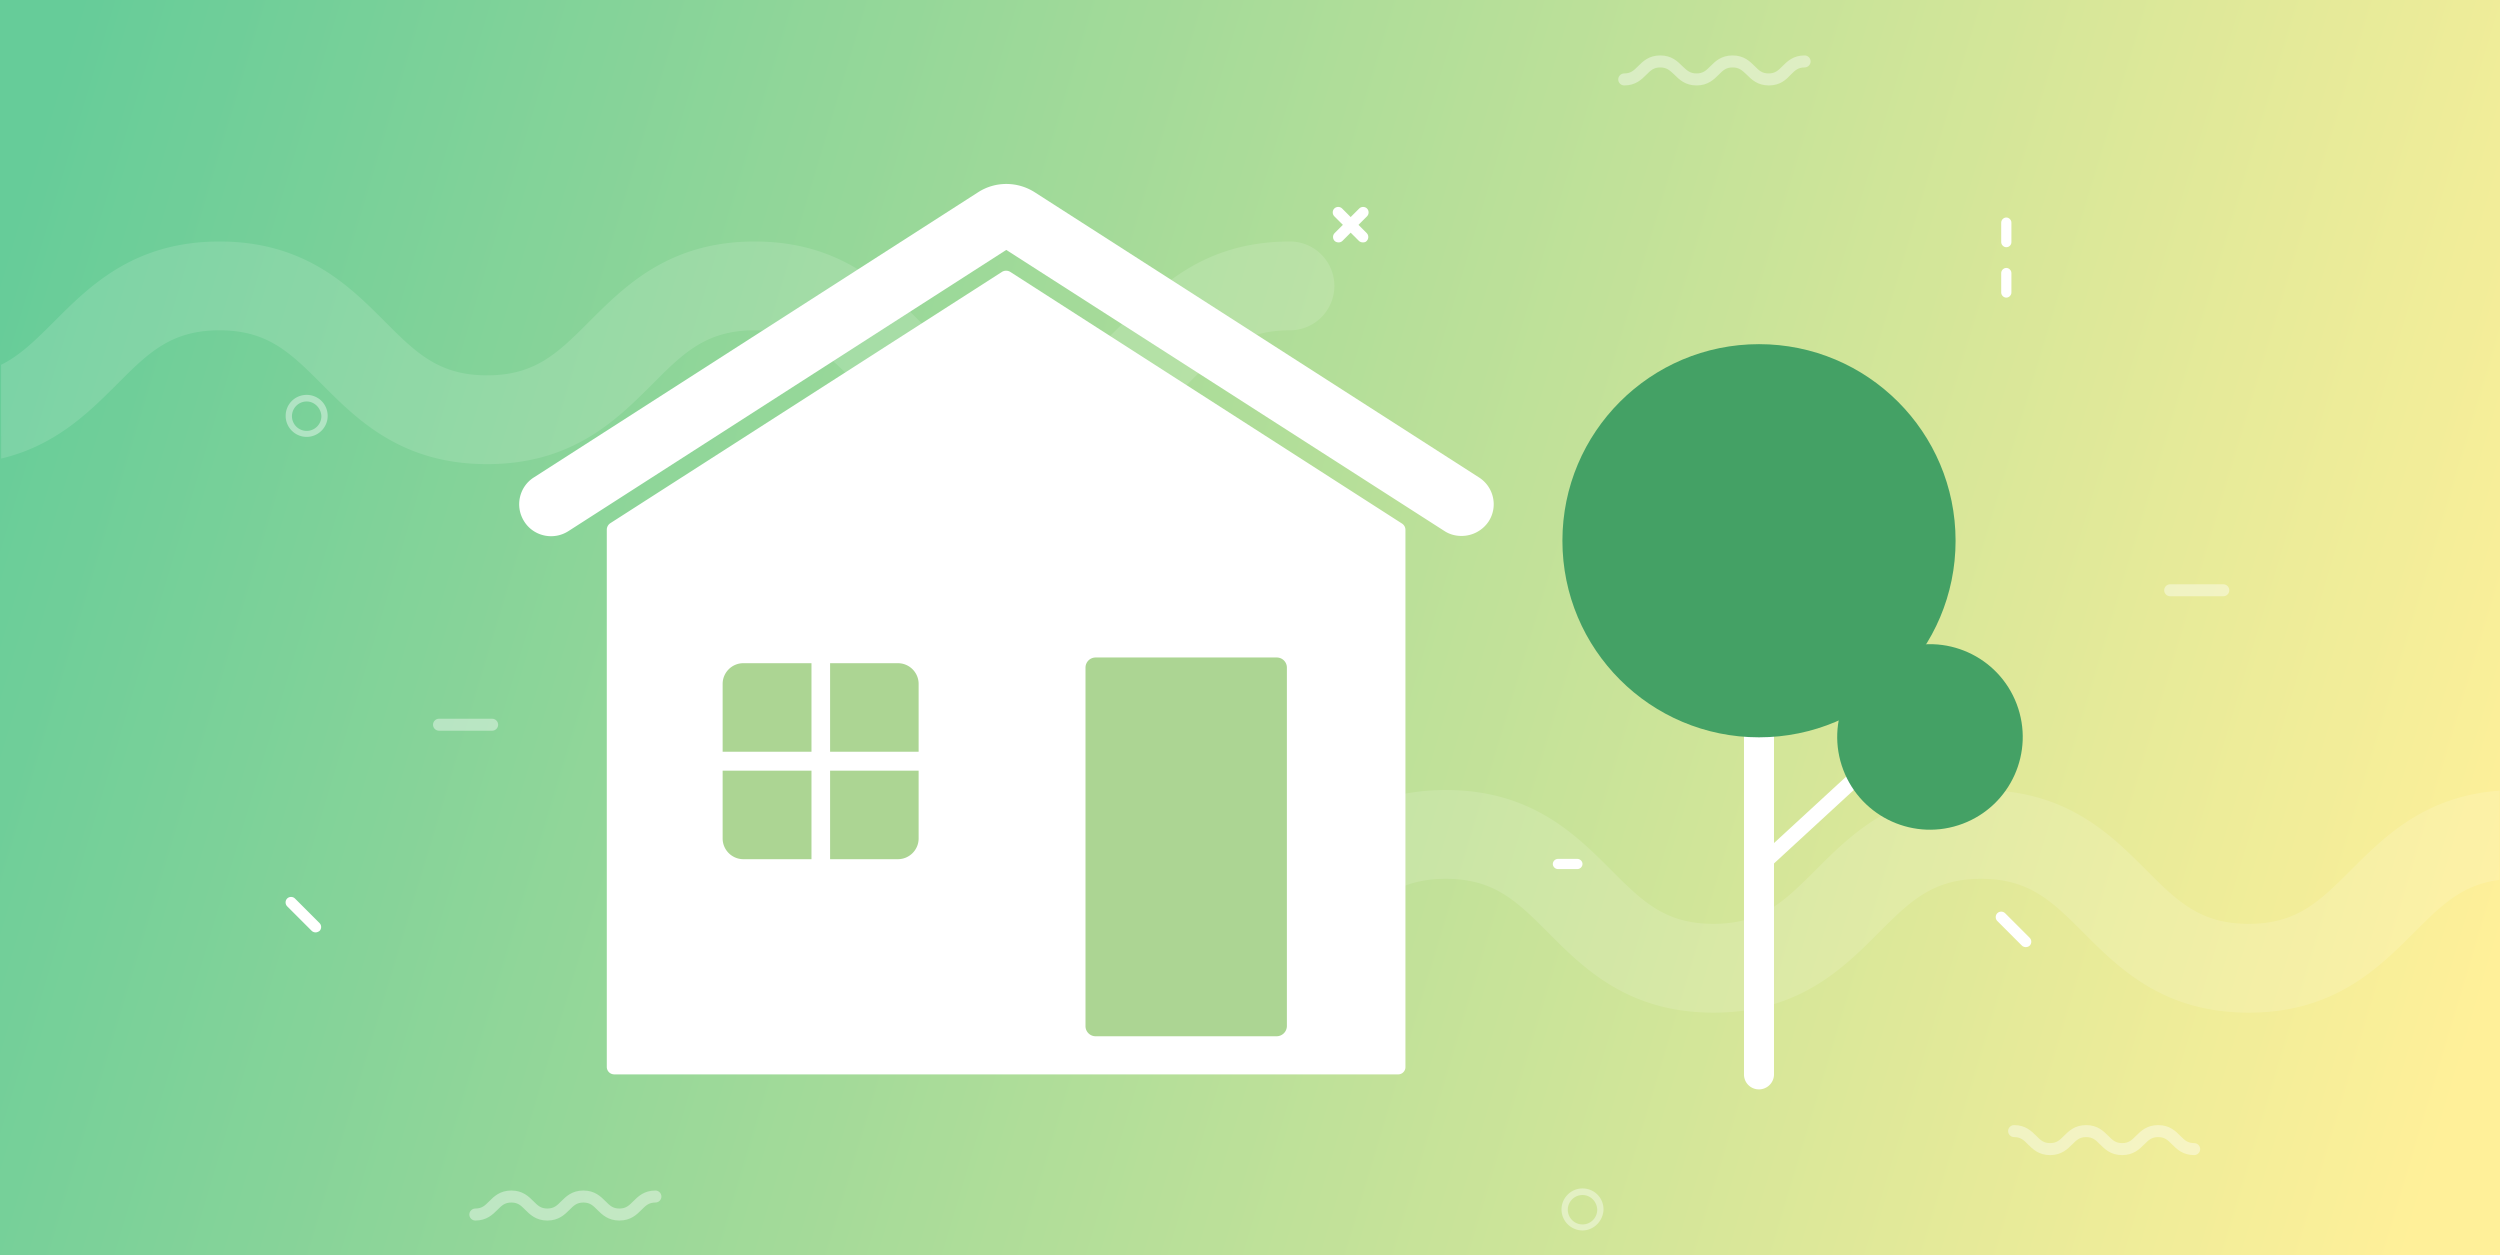 <svg height="385.6" width="768" xmlns="http://www.w3.org/2000/svg" xmlns:xlink="http://www.w3.org/1999/xlink"><rect width="100%" height="100%" fill="#333333" stroke="none"/><linearGradient id="a" gradientUnits="userSpaceOnUse" x1=".597" x2="763.531" y1="77.505" y2="306.981"><stop offset="0" stop-color="#6c9"/><stop offset="1" stop-color="#fff099"/></linearGradient><path d="m0 0h768v385.6h-768z" fill="url(#a)"/><path d="m0 0h768v385.6h-768z" fill="url(#a)" opacity=".29"/><path d="m.32 112.068c5.959-2.92 10.679-7.679 16.358-13.319 10.919-10.959 24.557-24.557 50.755-24.557s39.836 13.599 50.755 24.557c9.599 9.599 16.558 16.558 31.437 16.558s21.838-6.959 31.437-16.558c10.919-10.919 24.557-24.557 50.755-24.557s39.836 13.599 50.755 24.557c9.599 9.599 16.558 16.558 31.477 16.558s21.838-6.959 31.477-16.558c10.959-10.919 24.557-24.557 50.755-24.557a13.66 13.66 0 0 1 13.639 13.639 13.66 13.66 0 0 1 -13.639 13.639c-14.918 0-21.838 6.959-31.477 16.558-10.959 10.919-24.557 24.557-50.755 24.557s-39.836-13.599-50.755-24.557c-9.599-9.599-16.558-16.558-31.477-16.558-14.878 0-21.838 6.959-31.437 16.558-10.919 10.959-24.557 24.557-50.755 24.557s-39.836-13.599-50.755-24.557c-9.599-9.599-16.558-16.558-31.477-16.558-14.878 0-21.838 6.959-31.437 16.558-8.599 8.599-18.878 18.878-35.596 22.838m767.52 129.426c-11.519 1.44-17.878 7.799-26.317 16.238-10.959 10.919-24.557 24.557-50.755 24.557s-39.836-13.599-50.755-24.557c-9.599-9.599-16.558-16.558-31.477-16.558-14.878 0-21.838 6.959-31.437 16.558-10.919 10.959-24.557 24.557-50.755 24.557s-39.836-13.599-50.755-24.557c-9.599-9.599-16.558-16.558-31.477-16.558-14.878 0-21.838 6.959-31.437 16.558-10.919 10.959-24.557 24.557-50.755 24.557a13.66 13.66 0 0 1 -13.639-13.639 13.66 13.66 0 0 1 13.639-13.639c14.878 0 21.838-6.959 31.437-16.558 10.919-10.959 24.557-24.557 50.755-24.557s39.836 13.599 50.755 24.557c9.599 9.599 16.558 16.558 31.437 16.558s21.838-6.959 31.437-16.558c10.919-10.919 24.557-24.557 50.755-24.557s39.836 13.599 50.755 24.557c9.599 9.599 16.558 16.558 31.477 16.558s21.838-6.959 31.477-16.558c10.199-10.199 22.718-22.718 45.635-24.357" fill="#fff" opacity=".13"/><g transform="matrix(.922 0 0 .922 87.661 13.341)"><path d="m491 348.5a4.95 4.95 0 0 1 -5-5v-189a4.95 4.95 0 1 1 10 0v189c0 2.8-2.3 5-5 5z" fill="#fff"/><circle cx="491" cy="165.7" fill="#44a165" r="65.5"/><path d="m489.272 272.616 38.404-35.355 3.387 3.679-38.404 35.355z" fill="#fff"/><circle cx="547.9" cy="231.2" fill="#44a165" r="30.9" transform="matrix(.935 -.355 .355 .935 -46.393 209.406)"/><g fill="#fff"><path d="m430.5 275.1h-6.5c-.9 0-1.7-.8-1.7-1.7s.8-1.7 1.7-1.7h6.5c.9 0 1.7.8 1.7 1.7s-.8 1.7-1.7 1.7z"/><path d="m10.1 296.2c-.5 0-1-.2-1.3-.5l-8.2-8.2c-.7-.7-.7-1.9 0-2.6s1.9-.7 2.6 0l8.2 8.2c.7.7.7 1.9 0 2.6-.4.3-.9.5-1.3.5z"/><path d="m68.9 229h-17.7c-1.1 0-2-.9-2-2s.9-2 2-2h17.7c1.1 0 2 .9 2 2s-.9 2-2 2z" opacity=".41"/><path d="m7.1 131.1c-3.8 0-7-3.1-7-7s3.1-7 7-7 7 3.1 7 7-3.2 7-7 7zm0-11.8a4.91 4.91 0 0 0 -4.9 4.9 4.91 4.91 0 0 0 4.9 4.9 4.91 4.91 0 0 0 4.9-4.9c-.1-2.7-2.3-4.9-4.9-4.9zm425.1 276.2c-3.8 0-7-3.1-7-7 0-3.8 3.1-7 7-7s7 3.1 7 7c-.1 3.8-3.2 7-7 7zm0-11.8a4.91 4.91 0 0 0 -4.9 4.9 4.91 4.91 0 0 0 4.9 4.9 4.91 4.91 0 0 0 4.9-4.9c-.1-2.8-2.3-4.9-4.9-4.9z" opacity=".41"/><path d="m579.9 301.1c-.5 0-1-.2-1.3-.5l-8.2-8.2c-.7-.7-.7-1.9 0-2.6s1.9-.7 2.6 0l8.2 8.2c.7.7.7 1.9 0 2.6-.3.3-.8.5-1.3.5z"/><path d="m111.3 392.2c-3.8 0-5.8-2-7.4-3.6-1.4-1.4-2.4-2.4-4.6-2.4s-3.2 1-4.6 2.4c-1.6 1.6-3.6 3.6-7.4 3.6s-5.8-2-7.4-3.6c-1.4-1.4-2.4-2.4-4.6-2.4s-3.2 1-4.6 2.4c-1.6 1.6-3.6 3.6-7.4 3.6-1.1 0-2-.9-2-2s.9-2 2-2c2.2 0 3.2-1 4.6-2.4 1.6-1.6 3.6-3.6 7.4-3.6s5.8 2 7.4 3.6c1.4 1.4 2.4 2.4 4.6 2.4s3.2-1 4.6-2.4c1.6-1.6 3.6-3.6 7.4-3.6s5.8 2 7.4 3.6c1.4 1.4 2.4 2.4 4.6 2.4s3.2-1 4.6-2.4c1.6-1.6 3.6-3.6 7.4-3.6 1.1 0 2 .9 2 2s-.9 2-2 2c-2.2 0-3.2 1-4.6 2.4-1.6 1.6-3.6 3.6-7.4 3.6zm524.7-21.8c-3.8 0-5.8-2-7.4-3.6-1.4-1.4-2.4-2.4-4.6-2.4s-3.2 1-4.6 2.4c-1.6 1.6-3.6 3.6-7.4 3.6s-5.8-2-7.4-3.6c-1.4-1.4-2.4-2.4-4.6-2.4s-3.2 1-4.6 2.4c-1.6 1.6-3.6 3.6-7.4 3.6s-5.8-2-7.4-3.6c-1.4-1.4-2.4-2.4-4.6-2.4-1.1 0-2-.9-2-2s.9-2 2-2c3.8 0 5.8 2 7.4 3.6 1.4 1.4 2.4 2.4 4.6 2.4s3.2-1 4.6-2.4c1.6-1.6 3.6-3.6 7.4-3.6s5.8 2 7.4 3.6c1.4 1.4 2.4 2.4 4.6 2.4s3.2-1 4.6-2.4c1.6-1.6 3.6-3.6 7.4-3.6s5.8 2 7.4 3.6c1.4 1.4 2.4 2.4 4.6 2.4 1.1 0 2 .9 2 2s-.9 2-2 2zm-141.7-356.4c-3.8 0-5.8-2-7.4-3.6-1.5-1.4-2.5-2.4-4.7-2.4s-3.2 1-4.6 2.4c-1.6 1.6-3.6 3.6-7.4 3.6s-5.8-2-7.4-3.6c-1.5-1.4-2.5-2.4-4.7-2.4s-3.2 1-4.6 2.4c-1.6 1.6-3.6 3.6-7.4 3.6-1.1 0-2-.9-2-2s.9-2 2-2c2.2 0 3.2-1 4.6-2.4 1.6-1.6 3.6-3.6 7.4-3.6s5.8 2 7.4 3.6c1.5 1.4 2.5 2.4 4.7 2.4s3.2-1 4.6-2.4c1.6-1.6 3.6-3.6 7.4-3.6s5.8 2 7.4 3.6c1.4 1.4 2.4 2.4 4.6 2.4s3.2-1 4.6-2.4c1.6-1.6 3.6-3.6 7.4-3.6 1.1 0 2 .9 2 2s-.9 2-2 2c-2.2 0-3.2 1-4.6 2.4-1.5 1.6-3.5 3.6-7.3 3.6z" opacity=".41"/><path d="m645.7 184.2h-17.7c-1.1 0-2-.9-2-2s.9-2 2-2h17.7c1.1 0 2 .9 2 2s-.9 2-2 2z" opacity=".41"/><path d="m370.8 343.5h-261.2c-1.4 0-2.5-1.1-2.5-2.5v-179a2.61 2.61 0 0 1 1.1-2.1l130.6-83.8a2.62 2.62 0 0 1 2.7 0l130.6 83.9c.7.5 1.1 1.2 1.1 2.1v179c0 1.3-1.1 2.4-2.4 2.4zm21.1-179.4c-2 0-4-.5-5.8-1.7l-145.9-93.6-145.9 93.7c-5 3.2-11.6 1.7-14.7-3.2-3.2-5-1.7-11.6 3.2-14.7l148-95c5.7-3.7 13.1-3.7 18.9 0l148 95c5 3.2 6.4 9.8 3.2 14.7a10.85 10.85 0 0 1 -9 4.8z"/></g><path d="m330.3 330.8h-60.3a3.37 3.37 0 0 1 -3.4-3.4v-119.4a3.37 3.37 0 0 1 3.4-3.4h60.3a3.37 3.37 0 0 1 3.4 3.4v119.4a3.44 3.44 0 0 1 -3.4 3.4zm-126.2-59h-51.5c-3.8 0-6.9-3.1-6.9-6.9v-51.5c0-3.8 3.1-6.9 6.9-6.9h51.5c3.8 0 6.9 3.1 6.9 6.9v51.5c0 3.8-3.1 6.9-6.9 6.9z" fill="#acd593"/><g fill="#fff"><path d="m212.3 236h-30.8v-32.6h-6.2v32.6h-32.3v6.3h32.3v32.2h6.2v-32.2h30.8zm138.6-169.7c-.5 0-1-.2-1.3-.5-.7-.7-.7-1.9 0-2.6l8.2-8.2c.7-.7 1.9-.7 2.6 0s.7 1.9 0 2.6l-8.2 8.2c-.4.4-.9.5-1.3.5z"/><path d="m359 66.3c-.5 0-1-.2-1.3-.5l-8.2-8.2c-.7-.7-.7-1.9 0-2.6s1.9-.7 2.6 0l8.2 8.2c.7.7.7 1.9 0 2.6-.3.4-.8.5-1.3.5zm214.4 18.4c-.9 0-1.7-.8-1.7-1.7v-6.5c0-.9.8-1.7 1.7-1.7s1.7.8 1.7 1.7v6.5c0 .9-.8 1.7-1.7 1.7zm0-16.8c-.9 0-1.7-.8-1.7-1.7v-6.5c0-.9.8-1.7 1.7-1.7s1.7.8 1.7 1.7v6.5c0 1-.8 1.7-1.7 1.7z"/></g></g></svg>